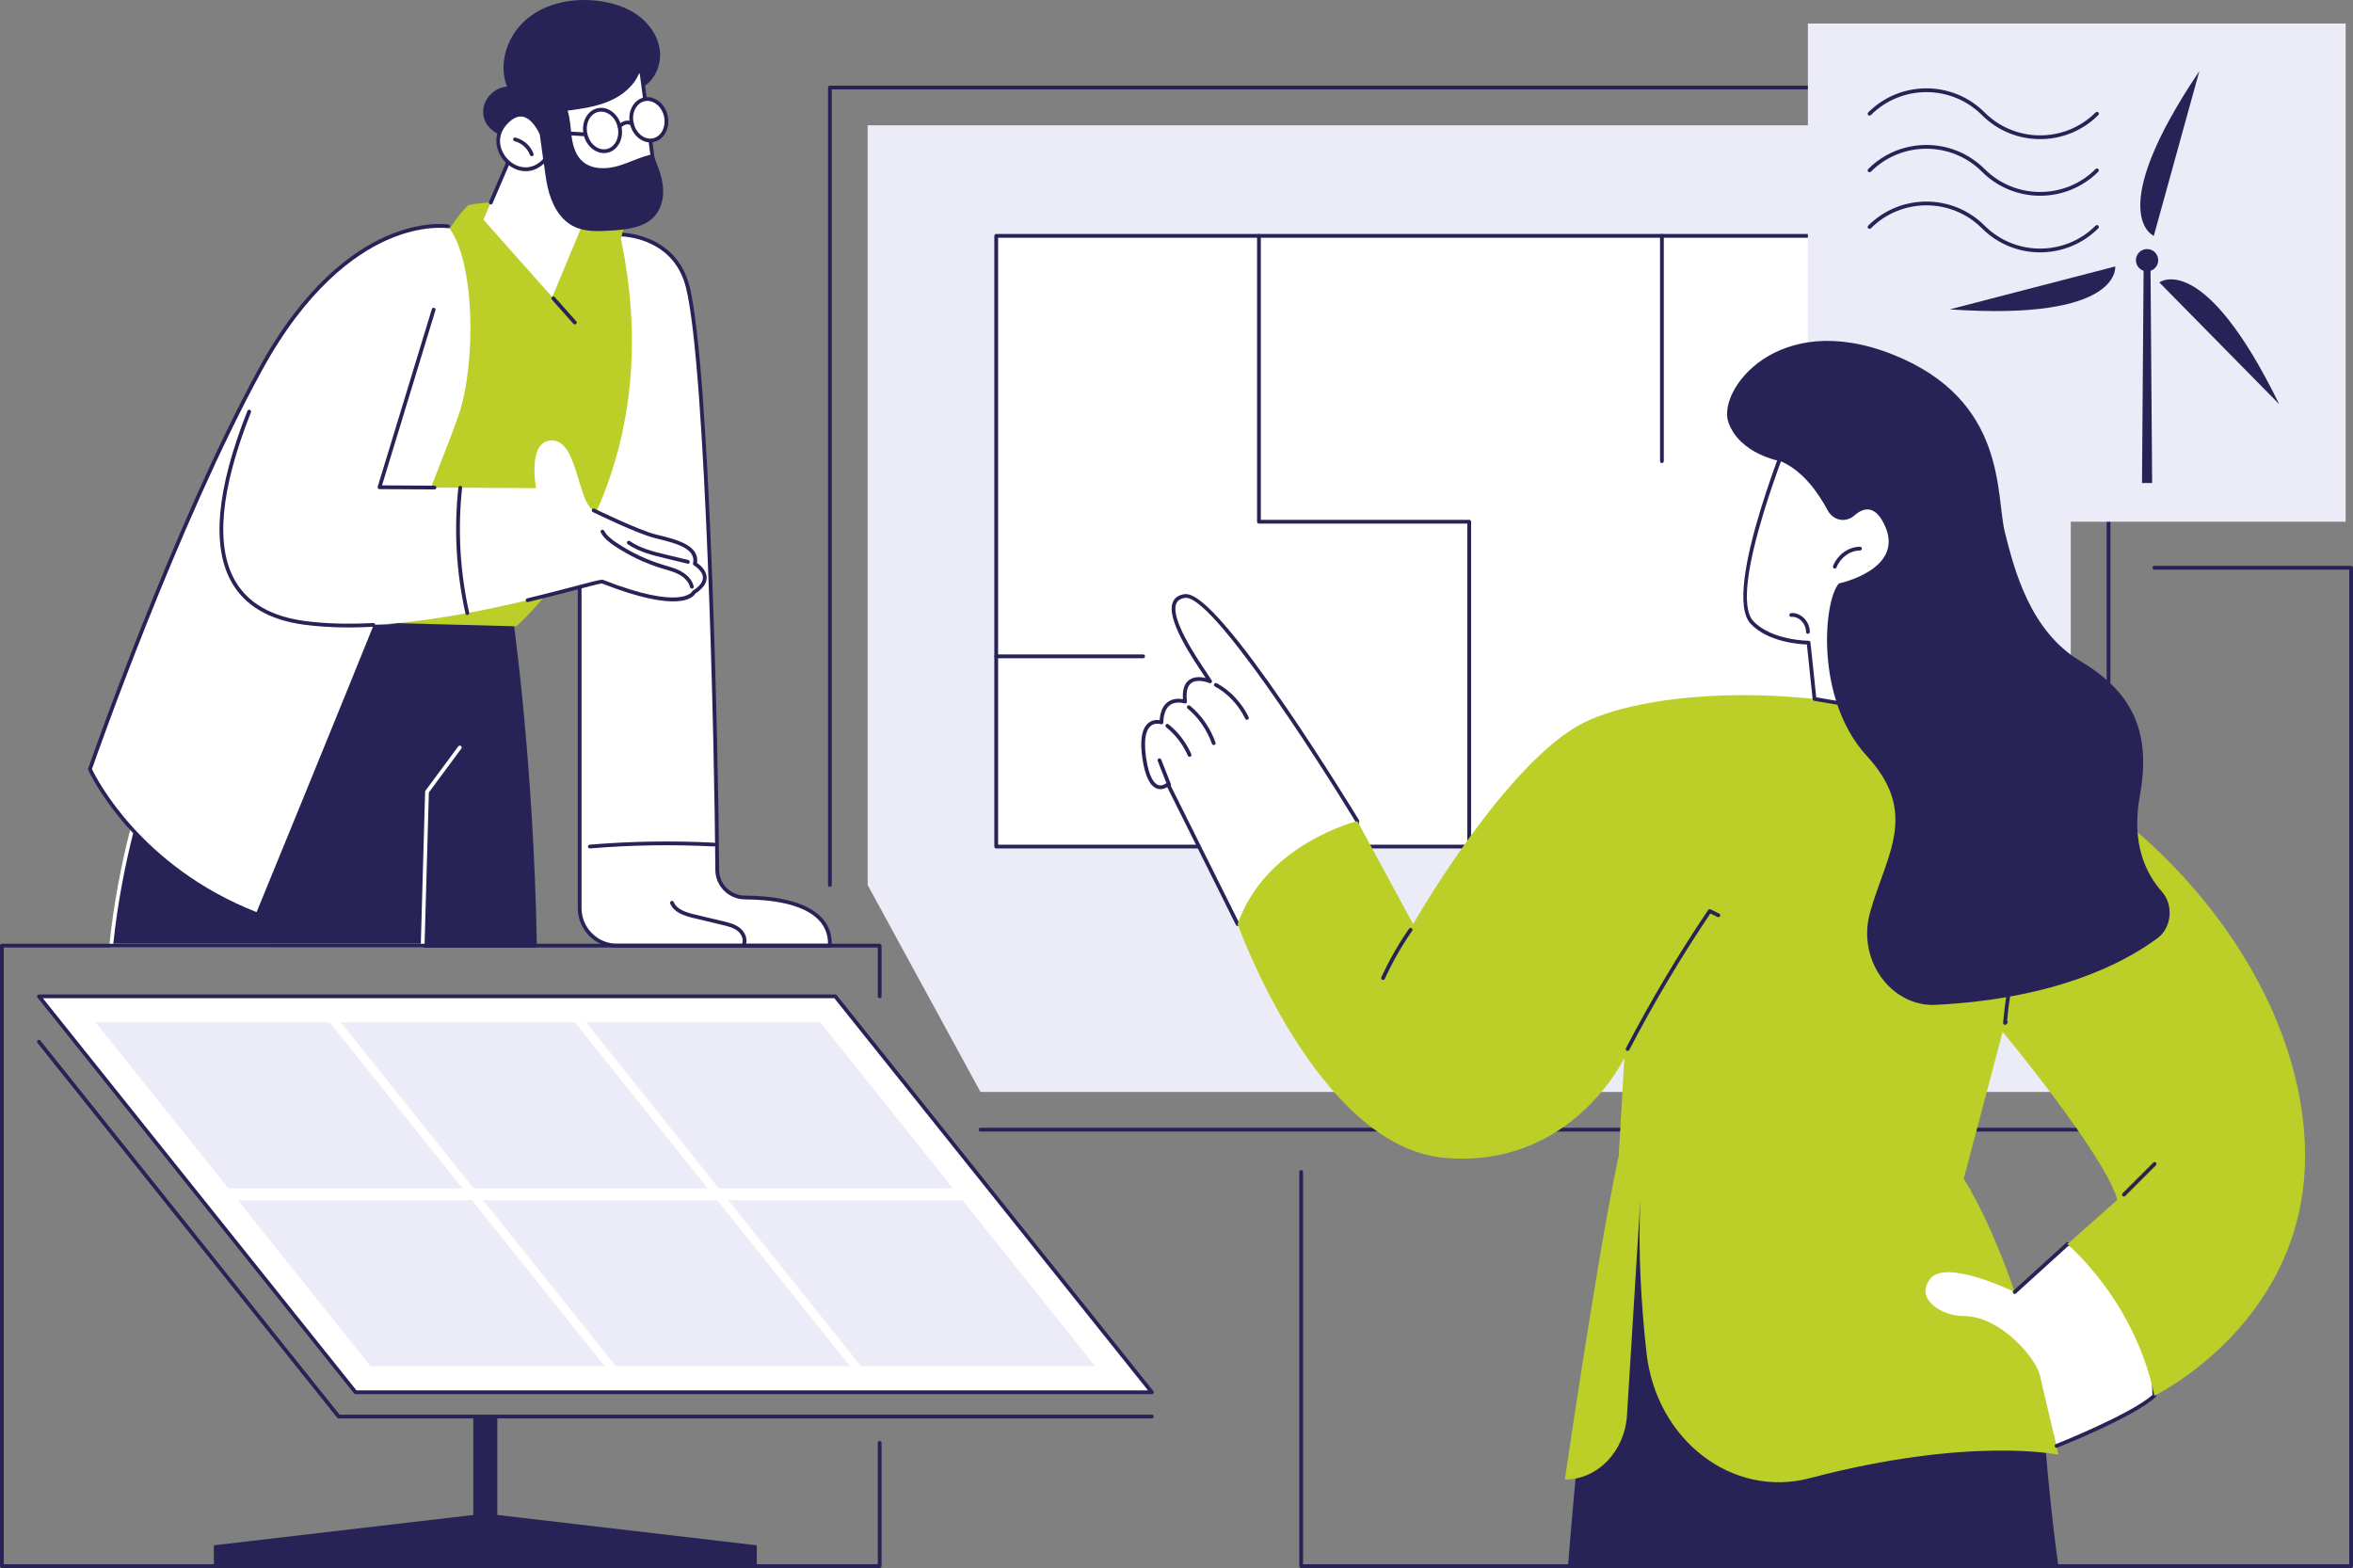 <svg xmlns="http://www.w3.org/2000/svg" id="uuid-a8cbcd37-2c6f-4b11-83b0-72bc639de4fa" data-name="Ebene 1" viewBox="0 0 388.752 259.064"><rect x="0" y="0" width="388.752" height="259.064" fill="#808080" stroke="none"/><defs><style>      .uuid-8bd4603b-7cab-4a99-973e-1efa3081d694 {        fill: #282357;      }      .uuid-3c6ddf19-0065-4071-814a-8f5c28ddcf47 {        fill: #fff;      }      .uuid-c0a302a9-2f4e-4e03-a3c5-a1d255092a0a {        fill: #bbcf28;      }      .uuid-1b775b0c-8cae-4a60-a3e6-5978c270388f {        fill: #ebecf7;      }    </style></defs><g id="uuid-795ecbae-fbea-4f8d-934d-deb702dc839c" data-name="Renewable energy in building"><g><path class="uuid-8bd4603b-7cab-4a99-973e-1efa3081d694" d="M348.361,186.954h-186.37c-.172,0-.312-.14-.312-.312,0-.172.139-.312.312-.312h186.058V14.774h-210.623v131.448c0,.172-.139.312-.312.312-.172,0-.312-.14-.312-.312V14.463c0-.172.139-.312.312-.312h211.246c.172,0,.312.14.312.312v172.179c0,.172-.139.312-.312.312Z"></path><polygon class="uuid-1b775b0c-8cae-4a60-a3e6-5978c270388f" points="161.991 180.407 342.126 180.407 342.126 20.698 143.35 20.698 143.35 146.223 161.991 180.407"></polygon><g><rect class="uuid-3c6ddf19-0065-4071-814a-8f5c28ddcf47" x="164.589" y="38.97" width="146.224" height="100.897"></rect><path class="uuid-8bd4603b-7cab-4a99-973e-1efa3081d694" d="M310.814,140.178h-146.224c-.172,0-.312-.14-.312-.312V38.97c0-.172.139-.312.312-.312h146.224c.172,0,.312.14.312.312v100.897c0,.172-.139.312-.312.312ZM164.901,139.555h145.601V39.282h-145.601v100.273Z"></path></g><path class="uuid-8bd4603b-7cab-4a99-973e-1efa3081d694" d="M242.738,139.914c-.172,0-.312-.14-.312-.312v-53.092h-34.429c-.172,0-.312-.14-.312-.312v-47.229c0-.172.139-.312.312-.312.172,0,.312.14.312.312v46.917h34.429c.172,0,.312.14.312.312v53.404c0,.172-.139.312-.312.312Z"></path><path class="uuid-8bd4603b-7cab-4a99-973e-1efa3081d694" d="M188.863,108.754h-24.274c-.172,0-.312-.14-.312-.312,0-.172.139-.312.312-.312h24.274c.172,0,.312.14.312.312,0,.172-.139.312-.312.312Z"></path><path class="uuid-8bd4603b-7cab-4a99-973e-1efa3081d694" d="M274.574,76.504c-.172,0-.312-.14-.312-.312v-37.223c0-.172.139-.312.312-.312.172,0,.312.14.312.312v37.223c0,.172-.139.312-.312.312Z"></path></g><g><rect class="uuid-1b775b0c-8cae-4a60-a3e6-5978c270388f" x="298.693" y="3.882" width="88.843" height="82.317"></rect><g><g><polygon class="uuid-8bd4603b-7cab-4a99-973e-1efa3081d694" points="355.567 79.799 353.891 79.799 354.169 42.99 355.289 42.99 355.567 79.799"></polygon><g><path class="uuid-8bd4603b-7cab-4a99-973e-1efa3081d694" d="M322.133,51.115l27.328-7.091s1.179,9.071-27.328,7.091Z"></path><path class="uuid-8bd4603b-7cab-4a99-973e-1efa3081d694" d="M376.56,66.782l-19.805-20.121s7.266-5.556,19.805,20.121Z"></path><path class="uuid-8bd4603b-7cab-4a99-973e-1efa3081d694" d="M363.363,11.758l-7.522,27.212s-8.445-3.515,7.522-27.212Z"></path><path class="uuid-8bd4603b-7cab-4a99-973e-1efa3081d694" d="M356.503,43.48c-.271.98-1.285,1.555-2.265,1.284-.98-.271-1.555-1.285-1.284-2.265.271-.98,1.285-1.555,2.265-1.284.98.271,1.555,1.285,1.284,2.265Z"></path></g></g><g><path class="uuid-8bd4603b-7cab-4a99-973e-1efa3081d694" d="M337.058,41.694c-3.482,0-6.963-1.325-9.613-3.975-5.058-5.058-13.287-5.057-18.344,0-.122.122-.319.122-.441,0-.122-.122-.122-.319,0-.441,5.301-5.301,13.926-5.3,19.226,0,5.057,5.057,13.287,5.058,18.344,0,.122-.122.319-.122.441,0,.122.122.122.319,0,.441-2.65,2.65-6.132,3.975-9.613,3.975Z"></path><path class="uuid-8bd4603b-7cab-4a99-973e-1efa3081d694" d="M337.058,32.341c-3.482,0-6.963-1.325-9.613-3.975-5.057-5.057-13.287-5.057-18.344,0-.122.122-.319.122-.441,0-.122-.122-.122-.319,0-.441,5.301-5.301,13.926-5.3,19.226,0,5.058,5.058,13.287,5.057,18.344,0,.122-.122.319-.122.441,0,.122.122.122.319,0,.441-2.65,2.65-6.132,3.975-9.613,3.975Z"></path><path class="uuid-8bd4603b-7cab-4a99-973e-1efa3081d694" d="M337.058,22.988c-3.482,0-6.963-1.325-9.613-3.975-5.057-5.057-13.287-5.058-18.344-0-.122.122-.319.122-.441,0-.122-.122-.122-.319,0-.441,5.301-5.301,13.926-5.3,19.226,0,5.057,5.057,13.287,5.058,18.344 0.0.122-.122.319-.122.441,0,.122.122.122.319,0,.441-2.65,2.65-6.132,3.975-9.613,3.975Z"></path></g></g></g><g><g><g><g><path class="uuid-8bd4603b-7cab-4a99-973e-1efa3081d694" d="M88.387,156.242c-.565-31.944-4.221-56.186-4.221-56.186l-34.305,5.958s-1.162,26.84-4.957,50.228h43.483Z"></path><path class="uuid-8bd4603b-7cab-4a99-973e-1efa3081d694" d="M88.387,156.554h-43.483c-.091,0-.178-.04-.237-.11-.059-.07-.085-.162-.07-.252,3.749-23.103,4.941-49.924,4.953-50.192.006-.146.114-.269.258-.294l34.305-5.958c.083-.014.167.005.236.054.068.049.113.123.126.206.037.243,3.665,24.629,4.224,56.227.001.084-.031.164-.09.224-.058.06-.139.093-.222.093ZM45.27,155.93h42.799c-.541-29.459-3.742-52.567-4.166-55.513l-33.743,5.861c-.13,2.77-1.375,27.794-4.89,49.652Z"></path></g><path class="uuid-8bd4603b-7cab-4a99-973e-1efa3081d694" d="M69.83,156.242l.716-25.422,10.381-14.018-1.205-13.204-43.844-1.029c-3.518,5.01-14.753,27.055-17.508,53.674h51.459Z"></path><path class="uuid-3c6ddf19-0065-4071-814a-8f5c28ddcf47" d="M69.83,156.554H18.371c-.088,0-.172-.037-.231-.103-.059-.066-.088-.153-.079-.241,2.84-27.439,14.271-48.5,17.177-52.638.099-.141.293-.175.434-.076.141.099.175.293.076.434-2.874,4.093-14.146,24.864-17.031,52h50.81l.708-25.119c.002-.064.023-.125.061-.177l5.42-7.319c.103-.138.298-.167.436-.065.139.102.167.298.065.436l-5.362,7.24-.713,25.325c-.005.169-.143.303-.312.303Z"></path></g><g><g><path class="uuid-3c6ddf19-0065-4071-814a-8f5c28ddcf47" d="M102.018,38.715s9.387-.345,11.629,8.769c3.375,13.721,4.738,77.518,4.852,96.246.015,2.501,2.032,4.533,4.533,4.55,5.584.038,14.342,1.175,14.076,7.961h-35.136c-3.427,0-6.204-2.778-6.204-6.204v-66.262l6.25-45.06Z"></path><path class="uuid-8bd4603b-7cab-4a99-973e-1efa3081d694" d="M137.109,156.554h-35.136c-3.593,0-6.516-2.923-6.516-6.516v-66.262c0-.014.001-.029.003-.043l6.25-45.06c.021-.15.146-.263.297-.269.098-.002,9.668-.246,11.943,9.006,3.303,13.428,4.739,76.197,4.862,96.318.014,2.323,1.909,4.225,4.224,4.241,4.245.029,9.891.678,12.686,3.605,1.2,1.257,1.772,2.831,1.699,4.68-.006.167-.144.3-.311.3ZM96.08,83.797v66.241c0,3.249,2.643,5.893,5.893,5.893h34.83c-.004-1.544-.518-2.864-1.533-3.926-2.644-2.769-8.115-3.384-12.239-3.412-2.654-.018-4.827-2.198-4.843-4.86-.123-20.102-1.554-82.8-4.843-96.173-1.949-7.924-9.548-8.496-11.055-8.531l-6.209,44.769Z"></path></g><path class="uuid-8bd4603b-7cab-4a99-973e-1efa3081d694" d="M122.876,156.423c-.044,0-.088-.009-.13-.028-.156-.072-.225-.257-.153-.413.346-.753-.111-1.675-.718-2.162-.705-.566-1.667-.795-2.515-.998l-4.782-1.142c-1.651-.394-3.259-.958-3.845-2.407-.065-.16.012-.341.172-.406.16-.064.341.012.406.172.48,1.187,1.924,1.679,3.413,2.035l4.782,1.142c.912.218,1.946.464,2.76,1.118.81.65,1.377,1.857.894,2.908-.053.114-.166.182-.284.182Z"></path><path class="uuid-8bd4603b-7cab-4a99-973e-1efa3081d694" d="M97.455,140.178c-.16,0-.297-.123-.31-.286-.015-.172.113-.322.285-.337,6.805-.568,13.713-.678,20.532-.327.172.009.304.155.295.327-.009.172-.155.302-.328.295-6.79-.35-13.67-.24-20.448.326-.009.001-.018.001-.026.001Z"></path></g><path class="uuid-c0a302a9-2f4e-4e03-a3c5-a1d255092a0a" d="M48.502,102.505l36.796.973s26.116-22.002,17.278-64.056l.858-3.131s-17.971-4.2-26.047-2.397c0,0-3.031,2.749-4.048,6.251-1.017,3.502-24.837,62.359-24.837,62.359Z"></path><path class="uuid-8bd4603b-7cab-4a99-973e-1efa3081d694" d="M94.969,53.602c-.086,0-.171-.035-.233-.105l-3.56-4.01c-.114-.129-.103-.326.026-.44.128-.114.325-.103.44.026l3.56,4.01c.114.129.103.326-.026.44-.059.053-.133.079-.207.079Z"></path><g><polygon class="uuid-3c6ddf19-0065-4071-814a-8f5c28ddcf47" points="87.276 19.091 79.873 36.291 91.242 49.094 100.047 27.91 87.276 19.091"></polygon><path class="uuid-8bd4603b-7cab-4a99-973e-1efa3081d694" d="M81.088,33.781c-.041,0-.083-.008-.123-.026-.158-.068-.231-.251-.163-.41l3.127-7.266c.068-.159.252-.231.41-.163.158.068.231.251.163.41l-3.127,7.266c-.051.118-.166.189-.286.189Z"></path><g><g><path class="uuid-3c6ddf19-0065-4071-814a-8f5c28ddcf47" d="M105.674,9.579l2.618,20.078s-12.866,4.696-13.806.576-3.247-14.612-3.247-14.612l14.435-6.043Z"></path><path class="uuid-8bd4603b-7cab-4a99-973e-1efa3081d694" d="M97.977,32.234c-1.068,0-2.007-.147-2.685-.515-.597-.325-.971-.801-1.112-1.416-.929-4.074-3.224-14.509-3.248-14.614-.032-.147.045-.296.184-.355l14.435-6.043c.089-.038.191-.031.276.017.084.049.141.133.153.23l2.618,20.078c.019.145-.065.283-.202.333-.317.116-6.318,2.285-10.421,2.285ZM91.599,15.808c.359,1.63,2.343,10.641,3.19,14.356.1.439.362.768.802,1.007,2.764,1.504,10.872-1.206,12.359-1.724l-2.532-19.423-13.819,5.784Z"></path></g><path class="uuid-8bd4603b-7cab-4a99-973e-1efa3081d694" d="M79.827,18.478c-.006-2.109,1.841-4.053,3.947-4.154-1.552-3.873.096-8.566,3.311-11.226,3.214-2.661,7.67-3.478,11.808-2.941,2.295.298,4.578 1,6.459,2.347,1.881,1.348,3.328,3.393,3.645,5.685.316,2.293-.629,4.794-2.569,6.055-.269-.736-.537-1.472-.806-2.208-.863,2.182-2.842,3.772-5.003,4.687-2.161.915-4.517,1.242-6.842,1.561.453,1.404.472,2.906.677,4.367.205,1.461.649,2.978,1.739,3.973,1.517,1.384,3.861,1.375,5.837.818,1.976-.557,3.815-1.572,5.831-1.963.695,1.627,1.396,3.279,1.628,5.033s-.062,3.653-1.182,5.023c-1.693,2.072-4.685,2.395-7.355,2.561-2.119.132-4.358.241-6.247-.729-2.357-1.21-3.639-3.846-4.223-6.43-.584-2.584-.636-5.276-1.359-7.825-1.204-.047-2.408-.093-3.611-.14-1.1-.043-1.776-.112-2.698-.539-1.626-.753-2.981-2.017-2.986-3.955Z"></path><g><g><path class="uuid-3c6ddf19-0065-4071-814a-8f5c28ddcf47" d="M89.49,22.148s-2.396-5.891-6.064-1.704,2.56,10.503,6.64,5.938l-.576-4.234Z"></path><path class="uuid-8bd4603b-7cab-4a99-973e-1efa3081d694" d="M86.853,28.288c-1.147,0-2.237-.485-3.084-1.235-1.788-1.583-2.599-4.509-.578-6.815,1.074-1.227,2.168-1.758,3.251-1.574,2.088.351,3.286,3.244,3.337,3.367.01.024.016.049.02.075l.576,4.234c.012.09-.016.182-.077.25-1.079,1.207-2.29,1.698-3.444,1.698ZM86.031,19.253c-.762,0-1.559.468-2.372,1.396-1.774,2.025-1.08,4.519.522,5.937,1.444,1.277,3.706,1.663,5.555-.307l-.551-4.047c-.136-.314-1.212-2.679-2.849-2.953-.101-.017-.203-.026-.306-.026Z"></path></g><path class="uuid-8bd4603b-7cab-4a99-973e-1efa3081d694" d="M87.851,25.805c-.126,0-.245-.077-.292-.202-.417-1.113-1.393-1.982-2.545-2.27-.167-.042-.269-.211-.227-.378.041-.167.209-.27.378-.227,1.349.336,2.49,1.354,2.978,2.656.06.161-.021.341-.182.401-.036.013-.073.02-.11.02Z"></path></g><g><path class="uuid-8bd4603b-7cab-4a99-973e-1efa3081d694" d="M99.773,25.296c-.641,0-1.279-.223-1.847-.653-.735-.557-1.263-1.397-1.487-2.367-.224-.969-.119-1.957.297-2.779.425-.842,1.122-1.413,1.963-1.607.842-.195,1.718.012,2.47.582.735.557,1.263,1.397,1.487,2.367.224.969.119,1.957-.297,2.779-.425.842-1.122,1.413-1.963,1.607-.206.048-.415.071-.623.071ZM99.319,18.442c-.161,0-.321.018-.479.055-.657.152-1.207.607-1.547,1.281-.35.693-.437,1.53-.245,2.358.191.828.637,1.542,1.256,2.01.602.456,1.295.623,1.952.471.658-.152,1.207-.607,1.547-1.281.35-.693.437-1.53.246-2.358-.191-.827-.637-1.542-1.256-2.01-.457-.346-.966-.526-1.473-.526Z"></path><g><path class="uuid-3c6ddf19-0065-4071-814a-8f5c28ddcf47" d="M110.004,19.138c.43,1.858-.477,3.654-2.026,4.013-1.549.358-3.153-.857-3.583-2.715-.43-1.858.477-3.654,2.026-4.013s3.153.857,3.583,2.715Z"></path><path class="uuid-8bd4603b-7cab-4a99-973e-1efa3081d694" d="M107.433,23.525c-1.505,0-2.93-1.238-3.342-3.019-.468-2.022.546-3.99,2.26-4.387,1.717-.397,3.489.927,3.957,2.949.468,2.022-.546,3.99-2.26,4.387-.205.047-.411.07-.615.07ZM106.969,16.672c-.159,0-.319.018-.478.054-1.379.319-2.183,1.951-1.793,3.639.39,1.687,1.831,2.8,3.209,2.482,1.379-.319,2.183-1.951,1.793-3.639-.345-1.493-1.512-2.536-2.731-2.536Z"></path></g><path class="uuid-8bd4603b-7cab-4a99-973e-1efa3081d694" d="M102.352,21.22c-.07,0-.14-.023-.198-.071-.133-.11-.152-.306-.042-.439.381-.461,1.381-1.168,2.442-.543.148.088.197.279.11.427-.087.148-.278.198-.427.11-.87-.515-1.612.365-1.644.402-.062.075-.151.113-.241.113Z"></path><path class="uuid-8bd4603b-7cab-4a99-973e-1efa3081d694" d="M96.744,22.518c-.006,0-.013-0-.019-.001l-7.254-.448c-.172-.011-.303-.158-.292-.33.011-.172.161-.302.33-.292l7.254.448c.172.011.303.158.292.33-.01.165-.147.293-.311.293Z"></path></g></g></g><path class="uuid-3c6ddf19-0065-4071-814a-8f5c28ddcf47" d="M42.563,151.106s30.385-73.973,33.256-82.645c2.87-8.672,2.684-25.419-1.789-31.061,0,0-16.597-2.753-31.019,23.644-14.422,26.396-28.154,66.039-28.154,66.039,0,0,7.055,16.025,27.707,24.023Z"></path><path class="uuid-8bd4603b-7cab-4a99-973e-1efa3081d694" d="M42.563,151.417c-.037,0-.076-.007-.113-.021-20.535-7.952-27.808-24.026-27.879-24.188-.032-.072-.035-.153-.009-.228.138-.397,13.906-39.97,28.175-66.087,7.492-13.713,15.591-19.454,21.067-21.856,5.969-2.619,10.105-1.974,10.278-1.945.17.028.284.188.256.358-.028.17-.189.284-.358.257-.041-.007-4.162-.64-9.972,1.922-5.374,2.369-13.331,8.034-20.723,21.564-13.857,25.36-27.246,63.449-28.092,65.873.67,1.415,8.016,16.092,27.199,23.637,1.297-3.159,13.077-31.865,22.207-54.511.065-.16.246-.237.406-.172.16.064.237.246.173.406-9.626,23.878-22.199,54.491-22.325,54.798-.049.12-.166.193-.288.193Z"></path><g><path class="uuid-3c6ddf19-0065-4071-814a-8f5c28ddcf47" d="M41.17,68.001c4.621-11.659,30.477-16.842,30.477-16.842l-8.947,29.344,13.339.075c-.744,6.907-.344,13.935,1.168,20.715-8.795,1.628-18.747,2.735-27.032,1.595-19.566-2.692-13.625-23.229-9.004-34.888Z"></path><g><path class="uuid-3c6ddf19-0065-4071-814a-8f5c28ddcf47" d="M76.038,80.578l12.529.071s-1.522-7.965,2.68-7.877c4.202.088,4.162,10.147,6.832,11.553,0,0,7.186,3.517,10.149,4.266,2.962.749,7.247,1.595,6.579,4.561,0,0,3.792,2.176-.172,4.705,0,0-1.503,3.585-15.087-1.753-.536-.21-10.364,2.972-22.342,5.189-1.512-6.781-1.912-13.808-1.168-20.715Z"></path><path class="uuid-8bd4603b-7cab-4a99-973e-1efa3081d694" d="M87.166,99.478c-.141 0-.269-.096-.303-.239-.04-.167.063-.336.231-.376,3.252-.778,6.096-1.531,8.172-2.081,3.426-.907,4.12-1.076,4.396-.968,12.939,5.084,14.671,1.955,14.685,1.922.024-.058.066-.108.12-.142,1.119-.714,1.679-1.445,1.663-2.173-.025-1.146-1.464-1.99-1.479-1.999-.118-.068-.178-.206-.149-.339.558-2.477-2.946-3.346-5.762-4.044l-.589-.147c-2.96-.748-9.914-4.144-10.209-4.288-.155-.076-.219-.262-.143-.417.076-.155.262-.218.417-.143.072.035,7.191,3.511,10.088,4.244l.586.146c2.847.706,6.721,1.666,6.262,4.568.458.309,1.572,1.186,1.601,2.402.022.944-.61,1.842-1.879,2.669-.37.654-2.741,3.306-15.412-1.667-.002-0-.003-0-.005-0-.332,0-2.05.455-4.031.98-2.079.551-4.927,1.305-8.187,2.084-.024.006-.049.009-.073.009Z"></path><path class="uuid-8bd4603b-7cab-4a99-973e-1efa3081d694" d="M114.311,97.255c-.141,0-.269-.096-.303-.239-.193-.805-.844-1.564-1.788-2.081-.721-.395-1.543-.636-2.338-.87-.167-.049-.334-.098-.5-.148-2.793-.846-5.438-2.099-7.861-3.726-.875-.588-1.755-1.263-2.26-2.217-.081-.152-.023-.341.13-.421.153-.081.341-.022.421.13.44.832,1.248,1.449,2.056,1.991,2.372,1.592,4.96,2.819,7.694,3.647.164.05.329.098.494.147.827.242,1.682.493,2.462.921.645.353,1.775,1.146,2.095,2.483.04.167-.063.336-.231.376-.024.006-.049.009-.073.009Z"></path><path class="uuid-8bd4603b-7cab-4a99-973e-1efa3081d694" d="M113.648,93.14c-.024,0-.049-.003-.074-.009l-3.753-.91c-2.004-.485-4.274-1.036-6.116-2.312-.142-.098-.177-.292-.079-.434.098-.141.292-.177.434-.079,1.746,1.211,3.862,1.723,5.908,2.219l3.753.909c.167.04.27.209.23.376-.034.143-.162.238-.303.238Z"></path></g><path class="uuid-8bd4603b-7cab-4a99-973e-1efa3081d694" d="M57.609,103.667c-2.703,0-5.207-.157-7.477-.469-5.615-.773-9.579-3.08-11.784-6.857-3.456-5.921-2.604-15.495,2.533-28.455.063-.16.245-.238.405-.175.16.063.238.245.175.405-5.063,12.773-5.929,22.163-2.574,27.91,2.103,3.604,5.916,5.809,11.331,6.554,3.337.459,7.188.578,11.448.353.167-.009.319.123.328.295.009.172-.123.319-.295.328-1.407.074-2.772.112-4.088.112Z"></path><path class="uuid-8bd4603b-7cab-4a99-973e-1efa3081d694" d="M77.205,101.605c-.143,0-.272-.099-.304-.244-1.528-6.853-1.923-13.857-1.173-20.816.018-.171.164-.296.343-.277.171.018.295.172.276.343-.742,6.892-.351,13.827,1.162,20.614.038.168-.068.335-.236.372-.023.005-.046.007-.068.007Z"></path><path class="uuid-8bd4603b-7cab-4a99-973e-1efa3081d694" d="M71.786,80.866h-.002l-9.087-.051c-.098-.001-.191-.048-.249-.127-.058-.079-.076-.181-.047-.276l8.947-29.344c.05-.165.223-.258.389-.207.165.05.257.224.207.389l-8.825,28.944,8.669.049c.172.001.311.141.31.314-.001.172-.14.31-.312.31Z"></path></g></g><g><path class="uuid-8bd4603b-7cab-4a99-973e-1efa3081d694" d="M145.337,259.064H.312c-.172,0-.312-.14-.312-.312v-102.511c0-.172.14-.312.312-.312h145.025c.172,0,.312.14.312.312v8.37c0,.172-.139.312-.312.312s-.312-.14-.312-.312v-8.058H.624v101.887h144.401v-20.058c0-.172.139-.312.312-.312s.312.14.312.312v20.369c0,.172-.139.312-.312.312Z"></path><g><g><polygon class="uuid-3c6ddf19-0065-4071-814a-8f5c28ddcf47" points="190.306 230.025 58.742 230.025 6.429 164.612 137.993 164.612 190.306 230.025"></polygon><path class="uuid-8bd4603b-7cab-4a99-973e-1efa3081d694" d="M190.306,230.337H58.742c-.095,0-.184-.043-.244-.117L6.186,164.807c-.075-.094-.09-.222-.038-.33.052-.108.161-.177.281-.177h131.564c.095,0,.184.043.244.117l52.313,65.413c.075.094.089.222.037.33-.052.108-.161.177-.281.177ZM58.892,229.713h130.766l-51.814-64.79H7.077l51.814,64.79Z"></path></g><path class="uuid-8bd4603b-7cab-4a99-973e-1efa3081d694" d="M190.306,234.346H55.946c-.095,0-.184-.043-.244-.117L6.186,172.312c-.108-.134-.086-.331.049-.438.134-.108.33-.086.438.049l49.424,61.8h134.21c.172,0,.312.14.312.312s-.139.312-.312.312Z"></path><polygon class="uuid-8bd4603b-7cab-4a99-973e-1efa3081d694" points="82.162 250.3 82.162 234.035 78.199 234.035 78.199 250.3 35.33 255.315 35.33 258.753 125.031 258.753 125.031 255.315 82.162 250.3"></polygon><g><polygon class="uuid-1b775b0c-8cae-4a60-a3e6-5978c270388f" points="76.417 196.342 37.72 196.342 15.777 168.904 54.474 168.904 76.417 196.342"></polygon><polygon class="uuid-1b775b0c-8cae-4a60-a3e6-5978c270388f" points="99.922 225.733 61.225 225.733 39.282 198.295 77.979 198.295 99.922 225.733"></polygon><polygon class="uuid-1b775b0c-8cae-4a60-a3e6-5978c270388f" points="116.935 196.342 78.238 196.342 56.295 168.904 94.992 168.904 116.935 196.342"></polygon><polygon class="uuid-1b775b0c-8cae-4a60-a3e6-5978c270388f" points="140.44 225.733 101.743 225.733 79.8 198.295 118.498 198.295 140.44 225.733"></polygon><polygon class="uuid-1b775b0c-8cae-4a60-a3e6-5978c270388f" points="157.453 196.342 118.756 196.342 96.813 168.904 135.511 168.904 157.453 196.342"></polygon><polygon class="uuid-1b775b0c-8cae-4a60-a3e6-5978c270388f" points="180.958 225.733 142.261 225.733 120.319 198.295 159.016 198.295 180.958 225.733"></polygon></g></g></g></g><g><g><path class="uuid-8bd4603b-7cab-4a99-973e-1efa3081d694" d="M340.075,258.753c-4.805-35.06.857-30.319-16.297-62.152l-24.216-1.859-31.34-1.106s-4.229,4-9.164,65.117h81.017Z"></path><g><path class="uuid-c0a302a9-2f4e-4e03-a3c5-a1d255092a0a" d="M321.627,190.813s10.388,10.707,18.448,49.538c0,0-14.547-3.105-41.075,3.874-12.771,3.36-25.369-6.272-26.973-20.726-.878-7.915-1.408-16.706-1.018-25.253l-2.207,35.577c-.371,5.985-4.855,10.63-10.262,10.63,0,0,7.015-48.169,9.978-57.811l53.109,4.171Z"></path><path class="uuid-3c6ddf19-0065-4071-814a-8f5c28ddcf47" d="M354.955,205.571h-13.4l-8.696,7.9s-11.25-5.518-13.917-2.229c-2.667,3.289,1.747,6.192,5.457,6.192,6.175,0,11.884,6.97,12.564,9.618l2.806,11.841s12.54-4.971,16.165-8.286l-.978-25.037Z"></path><path class="uuid-8bd4603b-7cab-4a99-973e-1efa3081d694" d="M339.768,239.206c-.124,0-.241-.075-.29-.197-.063-.16.015-.341.175-.405.124-.049,12.285-4.891,15.962-8.13l-.961-24.591h-12.979l-8.607,7.819c-.128.116-.325.107-.441-.021-.116-.127-.106-.325.021-.44l8.696-7.9c.058-.052.132-.081.21-.081h13.4c.167,0,.305.132.311.3l.978,25.037c.004.092-.033.18-.101.242-3.626,3.315-15.746,8.142-16.26,8.346-.037.015-.076.022-.115.022Z"></path><g><g><path class="uuid-3c6ddf19-0065-4071-814a-8f5c28ddcf47" d="M222.511,144.948l1.748-9.281s-22.993-37.936-28.509-37.192c-5.516.744,2.797,11.857,4.179,14.094,0,0-4.796-2.049-4.133,3.352,0,0-3.789-1.279-3.909,3.443,0,0-3.865-1.344-2.855,5.78,1.01,7.124,3.928,4.437,3.928,4.437l11.513,23.102,18.038-7.734Z"></path><path class="uuid-8bd4603b-7cab-4a99-973e-1efa3081d694" d="M204.473,152.993c-.115,0-.225-.064-.279-.173l-11.349-22.772c-.366.225-.999.49-1.701.24-1.186-.423-2.001-2.14-2.421-5.102-.413-2.915-.077-4.842.999-5.728.66-.543,1.419-.546,1.871-.48.1-1.434.566-2.449,1.385-3.021.864-.604,1.888-.545,2.465-.442-.112-1.514.222-2.574.996-3.155.838-.63,1.98-.529,2.756-.348-.097-.145-.202-.302-.316-.471-2.048-3.049-6.309-9.395-5.086-12.114.319-.709.964-1.134,1.916-1.262,1.389-.188,3.699,1.646,7.061,5.605,2.6,3.062,5.817,7.384,9.561,12.845,6.369,9.291,12.138,18.795,12.196,18.89.04.066.054.144.04.219l-1.748,9.281c-.019.102-.088.188-.183.229l-18.038,7.734c-.04.017-.082.025-.123.025ZM192.96,129.269c.019,0,.038.002.057.005.096.018.178.08.222.167l11.382,22.838,17.615-7.553,1.695-9.001c-6.417-10.576-23.783-37.54-28.139-36.943-.735.099-1.203.393-1.431.9-1.081,2.403,3.205,8.785,5.035,11.51.349.519.624.929.798,1.211.072.116.06.264-.029.367-.088.103-.234.137-.358.084-.019-.008-1.923-.802-2.995.005-.654.493-.892,1.51-.706,3.023.013.106-.029.212-.112.28-.083.068-.195.088-.297.054-.013-.004-1.37-.444-2.365.255-.715.502-1.097,1.478-1.133,2.9-.003.1-.053.192-.134.248-.082.057-.186.071-.28.038-.037-.013-.949-.311-1.671.287-.614.509-1.246,1.817-.772,5.154.479,3.375,1.356,4.365,2.009,4.6.717.26,1.393-.344,1.4-.35.058-.052.133-.081.21-.081ZM222.511,144.948h.003-.003Z"></path></g><path class="uuid-8bd4603b-7cab-4a99-973e-1efa3081d694" d="M206.016,118.922c-.115,0-.226-.064-.28-.175-1.12-2.29-2.897-4.179-5.004-5.32-.152-.082-.208-.271-.126-.423.082-.151.27-.208.423-.126,2.221,1.202,4.092,3.188,5.268,5.594.076.155.012.341-.143.417-.044.021-.091.032-.137.032Z"></path><path class="uuid-8bd4603b-7cab-4a99-973e-1efa3081d694" d="M200.525,123.098c-.128,0-.249-.08-.294-.208-.81-2.289-2.237-4.353-4.018-5.811-.133-.109-.153-.306-.044-.439.109-.133.305-.153.439-.044,1.868,1.529,3.364,3.691,4.211,6.086.058.162-.027.341-.19.398-.034.012-.069.018-.104.018Z"></path><path class="uuid-8bd4603b-7cab-4a99-973e-1efa3081d694" d="M196.539,125.038c-.12,0-.234-.069-.285-.186-.826-1.865-2.067-3.488-3.589-4.694-.135-.107-.158-.303-.051-.438.107-.135.303-.158.438-.051,1.601,1.268,2.905,2.973,3.771,4.93.07.158-.001.342-.159.411-.041.018-.084.027-.126.027Z"></path><path class="uuid-8bd4603b-7cab-4a99-973e-1efa3081d694" d="M193.156,129.968c-.124,0-.242-.075-.29-.198l-1.596-4.047c-.063-.16.016-.341.176-.404.161-.063.342.016.405.175l1.596,4.047c.063.16-.016.341-.176.404-.038.015-.076.022-.114.022Z"></path></g><g><path class="uuid-c0a302a9-2f4e-4e03-a3c5-a1d255092a0a" d="M224.259,135.666s-15.165,3.695-19.786,17.015c0,0,13.137,36.741,34.161,38.612,21.024,1.871,29.737-16.5,29.737-16.5l-.931,16.168s45.242-.578,57.004,3.78l6.427-24.262s16.969,20.441,18.948,27.766l-8.264,7.325s11.18,9.303,14.378,25.037c0,0,25.606-12.363,24.886-40.834-.72-28.471-25.173-56.927-52.456-67.454-27.283-10.527-55.617-8.389-66.621-2.956-12.909,6.374-28.271,33.318-28.271,33.318l-9.212-17.015Z"></path><path class="uuid-8bd4603b-7cab-4a99-973e-1efa3081d694" d="M228.502,161.916c-.043,0-.087-.009-.129-.028-.156-.072-.225-.256-.154-.413,1.291-2.823,2.831-5.525,4.576-8.03.098-.141.292-.176.434-.078.141.098.176.293.078.434-1.724,2.475-3.245,5.144-4.521,7.933-.052.114-.165.182-.284.182Z"></path><path class="uuid-8bd4603b-7cab-4a99-973e-1efa3081d694" d="M331.257,169.322c-.043,0-.086-.009-.126-.027-.122-.054-.196-.179-.184-.312.287-3.283.799-6.57,1.523-9.769.038-.168.205-.272.373-.235.168.038.273.205.235.373-.687,3.038-1.182,6.156-1.473,9.274.002.001.003.002.004.004.127.117.135.314.018.441l-.141.153c-.06.065-.144.1-.229.1Z"></path><path class="uuid-8bd4603b-7cab-4a99-973e-1efa3081d694" d="M350.901,197.688c-.08,0-.16-.03-.221-.091-.121-.122-.121-.319 0-.441l5.073-5.066c.122-.121.319-.122.441 0.0.121.122.121.319-0.0.441l-5.073,5.066c-.061.061-.141.091-.22.091Z"></path><path class="uuid-8bd4603b-7cab-4a99-973e-1efa3081d694" d="M268.903,173.643c-.048,0-.098-.011-.144-.035-.153-.08-.212-.268-.132-.421,4.104-7.87,8.675-15.553,13.587-22.834.087-.129.255-.175.395-.106l1.431.7c.155.076.219.262.143.417-.076.155-.262.219-.417.143l-1.188-.581c-4.842,7.195-9.349,14.78-13.4,22.548-.056.107-.164.168-.277.168Z"></path></g></g><g><g><g><path class="uuid-3c6ddf19-0065-4071-814a-8f5c28ddcf47" d="M296.918,68.48s-12.377,29.242-7.43,34.396c3.166,3.299,9.318,3.299,9.318,3.299l.981,9.31,14.193,2.408s12.038-43.398-17.063-49.412Z"></path><path class="uuid-8bd4603b-7cab-4a99-973e-1efa3081d694" d="M313.981,118.204c-.017,0-.035-.001-.052-.004l-14.193-2.408c-.138-.023-.243-.136-.258-.275l-.953-9.036c-1.267-.042-6.393-.4-9.262-3.389-5.031-5.242,6.86-33.532,7.368-34.733.058-.137.205-.213.35-.184,6.679,1.381,11.752,4.842,15.077,10.287,8.962,14.677,2.292,39.267,2.223,39.514-.038.137-.163.228-.3.228ZM300.073,115.216l13.679,2.321c.701-2.723,6.09-25.133-2.227-38.752-3.19-5.223-8.04-8.569-14.419-9.947-1.158,2.788-11.913,29.113-7.394,33.822,3.039,3.166,9.033,3.203,9.093,3.203.16,0,.293.12.31.279l.957,9.075Z"></path></g><path class="uuid-8bd4603b-7cab-4a99-973e-1efa3081d694" d="M298.693,104.713h-.002c-.172-.001-.311-.142-.309-.314.005-.706-.319-1.422-.868-1.917-.457-.413-1.021-.617-1.539-.559-.175.02-.325-.105-.344-.276-.019-.171.104-.325.276-.344.7-.076,1.436.184,2.026.716.679.612,1.08,1.504,1.073,2.385-.001.171-.141.309-.312.309Z"></path><path class="uuid-8bd4603b-7cab-4a99-973e-1efa3081d694" d="M303.134,93.944c-.039,0-.078-.007-.116-.022-.16-.064-.238-.245-.174-.405.75-1.877,2.569-3.183,4.43-3.183.009,0,.018 0.0.027 0.0.172.001.311.142.31.314-.001.171-.141.31-.312.31-.009-0-.017-0-.025-0-1.612,0-3.193,1.144-3.851,2.79-.049.122-.166.196-.29.196Z"></path></g><path class="uuid-8bd4603b-7cab-4a99-973e-1efa3081d694" d="M356.446,155.011c-5.689,4.207-16.954,10-36.605,11.011-7.172.369-12.841-7.049-11.012-14.752.056-.234.117-.47.186-.708,2.73-9.529,8.052-16.253-.588-25.665-8.639-9.413-7.132-25.789-4.601-28.5,0,0,10.788-2.271,7.639-9.42-1.603-3.638-3.552-3.162-5.081-1.817-1.424,1.253-3.501.883-4.428-.852-1.563-2.926-4.124-6.553-7.748-8.099,0,0-6.791-1.137-8.648-6.435-1.857-5.299,8.13-18.749,27.137-11.209,19.007,7.54,16.981,23.235,18.56,29.468,1.578,6.233,4.16,16.239,12.467,21.203,8.307,4.964,11.82,11.342,9.808,22.282-1.458,7.928,1.077,12.908,3.627,15.772,1.995,2.24,1.649,5.975-.713,7.722Z"></path></g></g><path class="uuid-8bd4603b-7cab-4a99-973e-1efa3081d694" d="M388.441,259.064h-173.469c-.172,0-.312-.14-.312-.312v-65.117c0-.172.139-.312.312-.312s.312.14.312.312v64.805h172.846V94.116h-32.196c-.172,0-.312-.14-.312-.312,0-.172.139-.312.312-.312h32.508c.172,0,.312.14.312.312v164.949c0,.172-.139.312-.312.312Z"></path></g></g></svg>